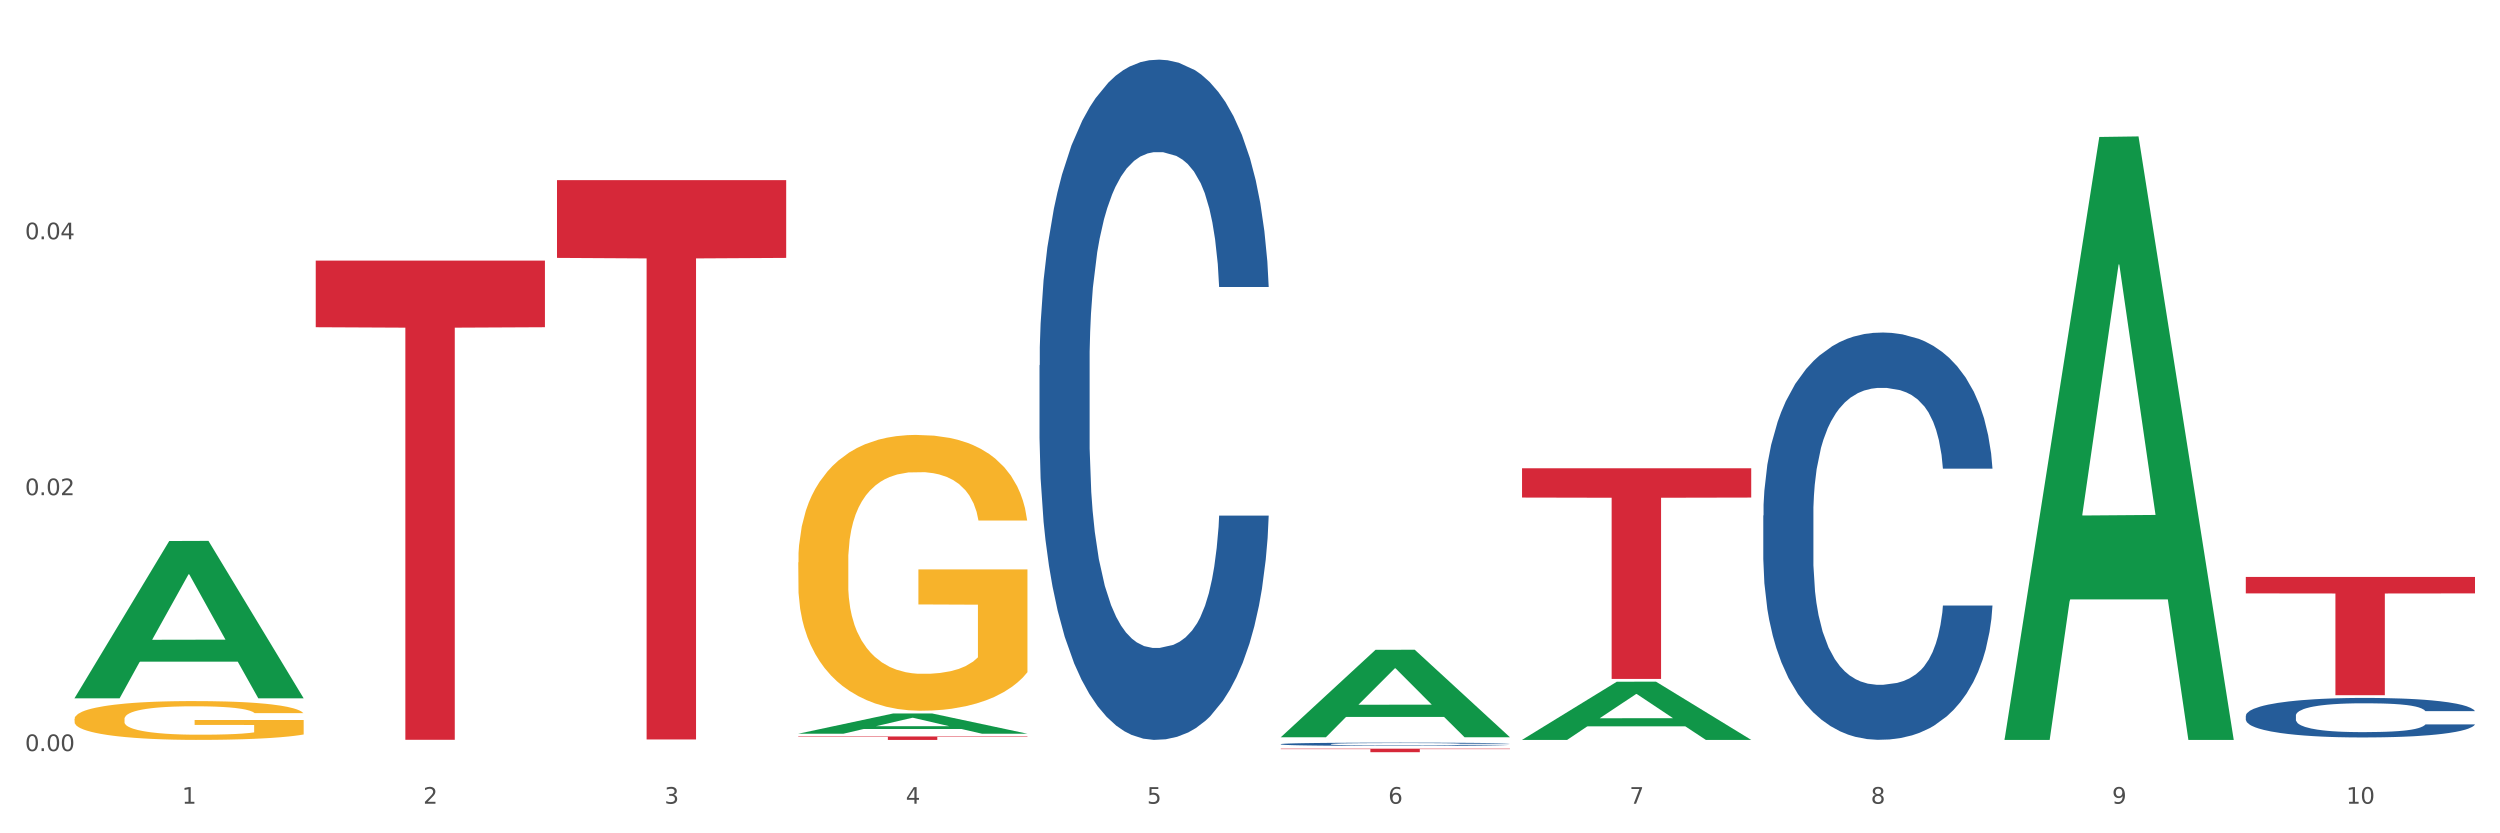 <?xml version="1.0" encoding="utf-8" standalone="no"?>
<!DOCTYPE svg PUBLIC "-//W3C//DTD SVG 1.1//EN"
  "http://www.w3.org/Graphics/SVG/1.1/DTD/svg11.dtd">
<svg xmlns:xlink="http://www.w3.org/1999/xlink" width="1080pt" height="360pt" viewBox="0 0 1080 360" xmlns="http://www.w3.org/2000/svg" version="1.1">
 <rect x="0" y="0" width="1080" height="360" fill="#333333" stroke="none"/>
 <defs>
  <style type="text/css">*{stroke-linejoin: round; stroke-linecap: butt}</style>
 </defs>
 <g id="figure_1">
  <g id="patch_1">
   <path d="M 0 360 
L 1080 360 
L 1080 0 
L 0 0 
z
" style="fill: #ffffff; stroke: #ffffff; stroke-linejoin: miter"/>
  </g>
  <g id="axes_1">
   <g id="matplotlib.axis_1">
    <g id="xtick_1">
     <g id="text_1">
      <!-- 1 -->
      <g style="fill: #4d4d4d" transform="translate(78.627 347.204) scale(0.096 -0.096)">
       <defs>
        <path id="DejaVuSans-31" d="M 794 531 
L 1825 531 
L 1825 4091 
L 703 3866 
L 703 4441 
L 1819 4666 
L 2450 4666 
L 2450 531 
L 3481 531 
L 3481 0 
L 794 0 
L 794 531 
z
" transform="scale(0.016)"/>
       </defs>
       <use xlink:href="#DejaVuSans-31"/>
      </g>
     </g>
    </g>
    <g id="xtick_2">
     <g id="text_2">
      <!-- 2 -->
      <g style="fill: #4d4d4d" transform="translate(182.851 347.204) scale(0.096 -0.096)">
       <defs>
        <path id="DejaVuSans-32" d="M 1228 531 
L 3431 531 
L 3431 0 
L 469 0 
L 469 531 
Q 828 903 1448 1529 
Q 2069 2156 2228 2338 
Q 2531 2678 2651 2914 
Q 2772 3150 2772 3378 
Q 2772 3750 2511 3984 
Q 2250 4219 1831 4219 
Q 1534 4219 1204 4116 
Q 875 4013 500 3803 
L 500 4441 
Q 881 4594 1212 4672 
Q 1544 4750 1819 4750 
Q 2544 4750 2975 4387 
Q 3406 4025 3406 3419 
Q 3406 3131 3298 2873 
Q 3191 2616 2906 2266 
Q 2828 2175 2409 1742 
Q 1991 1309 1228 531 
z
" transform="scale(0.016)"/>
       </defs>
       <use xlink:href="#DejaVuSans-32"/>
      </g>
     </g>
    </g>
    <g id="xtick_3">
     <g id="text_3">
      <!-- 3 -->
      <g style="fill: #4d4d4d" transform="translate(287.074 347.204) scale(0.096 -0.096)">
       <defs>
        <path id="DejaVuSans-33" d="M 2597 2516 
Q 3050 2419 3304 2112 
Q 3559 1806 3559 1356 
Q 3559 666 3084 287 
Q 2609 -91 1734 -91 
Q 1441 -91 1130 -33 
Q 819 25 488 141 
L 488 750 
Q 750 597 1062 519 
Q 1375 441 1716 441 
Q 2309 441 2620 675 
Q 2931 909 2931 1356 
Q 2931 1769 2642 2001 
Q 2353 2234 1838 2234 
L 1294 2234 
L 1294 2753 
L 1863 2753 
Q 2328 2753 2575 2939 
Q 2822 3125 2822 3475 
Q 2822 3834 2567 4026 
Q 2313 4219 1838 4219 
Q 1578 4219 1281 4162 
Q 984 4106 628 3988 
L 628 4550 
Q 988 4650 1302 4700 
Q 1616 4750 1894 4750 
Q 2613 4750 3031 4423 
Q 3450 4097 3450 3541 
Q 3450 3153 3228 2886 
Q 3006 2619 2597 2516 
z
" transform="scale(0.016)"/>
       </defs>
       <use xlink:href="#DejaVuSans-33"/>
      </g>
     </g>
    </g>
    <g id="xtick_4">
     <g id="text_4">
      <!-- 4 -->
      <g style="fill: #4d4d4d" transform="translate(391.298 347.204) scale(0.096 -0.096)">
       <defs>
        <path id="DejaVuSans-34" d="M 2419 4116 
L 825 1625 
L 2419 1625 
L 2419 4116 
z
M 2253 4666 
L 3047 4666 
L 3047 1625 
L 3713 1625 
L 3713 1100 
L 3047 1100 
L 3047 0 
L 2419 0 
L 2419 1100 
L 313 1100 
L 313 1709 
L 2253 4666 
z
" transform="scale(0.016)"/>
       </defs>
       <use xlink:href="#DejaVuSans-34"/>
      </g>
     </g>
    </g>
    <g id="xtick_5">
     <g id="text_5">
      <!-- 5 -->
      <g style="fill: #4d4d4d" transform="translate(495.522 347.204) scale(0.096 -0.096)">
       <defs>
        <path id="DejaVuSans-35" d="M 691 4666 
L 3169 4666 
L 3169 4134 
L 1269 4134 
L 1269 2991 
Q 1406 3038 1543 3061 
Q 1681 3084 1819 3084 
Q 2600 3084 3056 2656 
Q 3513 2228 3513 1497 
Q 3513 744 3044 326 
Q 2575 -91 1722 -91 
Q 1428 -91 1123 -41 
Q 819 9 494 109 
L 494 744 
Q 775 591 1075 516 
Q 1375 441 1709 441 
Q 2250 441 2565 725 
Q 2881 1009 2881 1497 
Q 2881 1984 2565 2268 
Q 2250 2553 1709 2553 
Q 1456 2553 1204 2497 
Q 953 2441 691 2322 
L 691 4666 
z
" transform="scale(0.016)"/>
       </defs>
       <use xlink:href="#DejaVuSans-35"/>
      </g>
     </g>
    </g>
    <g id="xtick_6">
     <g id="text_6">
      <!-- 6 -->
      <g style="fill: #4d4d4d" transform="translate(599.745 347.204) scale(0.096 -0.096)">
       <defs>
        <path id="DejaVuSans-36" d="M 2113 2584 
Q 1688 2584 1439 2293 
Q 1191 2003 1191 1497 
Q 1191 994 1439 701 
Q 1688 409 2113 409 
Q 2538 409 2786 701 
Q 3034 994 3034 1497 
Q 3034 2003 2786 2293 
Q 2538 2584 2113 2584 
z
M 3366 4563 
L 3366 3988 
Q 3128 4100 2886 4159 
Q 2644 4219 2406 4219 
Q 1781 4219 1451 3797 
Q 1122 3375 1075 2522 
Q 1259 2794 1537 2939 
Q 1816 3084 2150 3084 
Q 2853 3084 3261 2657 
Q 3669 2231 3669 1497 
Q 3669 778 3244 343 
Q 2819 -91 2113 -91 
Q 1303 -91 875 529 
Q 447 1150 447 2328 
Q 447 3434 972 4092 
Q 1497 4750 2381 4750 
Q 2619 4750 2861 4703 
Q 3103 4656 3366 4563 
z
" transform="scale(0.016)"/>
       </defs>
       <use xlink:href="#DejaVuSans-36"/>
      </g>
     </g>
    </g>
    <g id="xtick_7">
     <g id="text_7">
      <!-- 7 -->
      <g style="fill: #4d4d4d" transform="translate(703.969 347.204) scale(0.096 -0.096)">
       <defs>
        <path id="DejaVuSans-37" d="M 525 4666 
L 3525 4666 
L 3525 4397 
L 1831 0 
L 1172 0 
L 2766 4134 
L 525 4134 
L 525 4666 
z
" transform="scale(0.016)"/>
       </defs>
       <use xlink:href="#DejaVuSans-37"/>
      </g>
     </g>
    </g>
    <g id="xtick_8">
     <g id="text_8">
      <!-- 8 -->
      <g style="fill: #4d4d4d" transform="translate(808.193 347.204) scale(0.096 -0.096)">
       <defs>
        <path id="DejaVuSans-38" d="M 2034 2216 
Q 1584 2216 1326 1975 
Q 1069 1734 1069 1313 
Q 1069 891 1326 650 
Q 1584 409 2034 409 
Q 2484 409 2743 651 
Q 3003 894 3003 1313 
Q 3003 1734 2745 1975 
Q 2488 2216 2034 2216 
z
M 1403 2484 
Q 997 2584 770 2862 
Q 544 3141 544 3541 
Q 544 4100 942 4425 
Q 1341 4750 2034 4750 
Q 2731 4750 3128 4425 
Q 3525 4100 3525 3541 
Q 3525 3141 3298 2862 
Q 3072 2584 2669 2484 
Q 3125 2378 3379 2068 
Q 3634 1759 3634 1313 
Q 3634 634 3220 271 
Q 2806 -91 2034 -91 
Q 1263 -91 848 271 
Q 434 634 434 1313 
Q 434 1759 690 2068 
Q 947 2378 1403 2484 
z
M 1172 3481 
Q 1172 3119 1398 2916 
Q 1625 2713 2034 2713 
Q 2441 2713 2670 2916 
Q 2900 3119 2900 3481 
Q 2900 3844 2670 4047 
Q 2441 4250 2034 4250 
Q 1625 4250 1398 4047 
Q 1172 3844 1172 3481 
z
" transform="scale(0.016)"/>
       </defs>
       <use xlink:href="#DejaVuSans-38"/>
      </g>
     </g>
    </g>
    <g id="xtick_9">
     <g id="text_9">
      <!-- 9 -->
      <g style="fill: #4d4d4d" transform="translate(912.416 347.204) scale(0.096 -0.096)">
       <defs>
        <path id="DejaVuSans-39" d="M 703 97 
L 703 672 
Q 941 559 1184 500 
Q 1428 441 1663 441 
Q 2288 441 2617 861 
Q 2947 1281 2994 2138 
Q 2813 1869 2534 1725 
Q 2256 1581 1919 1581 
Q 1219 1581 811 2004 
Q 403 2428 403 3163 
Q 403 3881 828 4315 
Q 1253 4750 1959 4750 
Q 2769 4750 3195 4129 
Q 3622 3509 3622 2328 
Q 3622 1225 3098 567 
Q 2575 -91 1691 -91 
Q 1453 -91 1209 -44 
Q 966 3 703 97 
z
M 1959 2075 
Q 2384 2075 2632 2365 
Q 2881 2656 2881 3163 
Q 2881 3666 2632 3958 
Q 2384 4250 1959 4250 
Q 1534 4250 1286 3958 
Q 1038 3666 1038 3163 
Q 1038 2656 1286 2365 
Q 1534 2075 1959 2075 
z
" transform="scale(0.016)"/>
       </defs>
       <use xlink:href="#DejaVuSans-39"/>
      </g>
     </g>
    </g>
    <g id="xtick_10">
     <g id="text_10">
      <!-- 10 -->
      <g style="fill: #4d4d4d" transform="translate(1013.586 347.204) scale(0.096 -0.096)">
       <defs>
        <path id="DejaVuSans-30" d="M 2034 4250 
Q 1547 4250 1301 3770 
Q 1056 3291 1056 2328 
Q 1056 1369 1301 889 
Q 1547 409 2034 409 
Q 2525 409 2770 889 
Q 3016 1369 3016 2328 
Q 3016 3291 2770 3770 
Q 2525 4250 2034 4250 
z
M 2034 4750 
Q 2819 4750 3233 4129 
Q 3647 3509 3647 2328 
Q 3647 1150 3233 529 
Q 2819 -91 2034 -91 
Q 1250 -91 836 529 
Q 422 1150 422 2328 
Q 422 3509 836 4129 
Q 1250 4750 2034 4750 
z
" transform="scale(0.016)"/>
       </defs>
       <use xlink:href="#DejaVuSans-31"/>
       <use xlink:href="#DejaVuSans-30" transform="translate(63.623 0)"/>
      </g>
     </g>
    </g>
    <g id="xtick_11"/>
    <g id="xtick_12"/>
    <g id="xtick_13"/>
    <g id="xtick_14"/>
    <g id="xtick_15"/>
    <g id="xtick_16"/>
    <g id="xtick_17"/>
    <g id="xtick_18"/>
    <g id="xtick_19"/>
   </g>
   <g id="matplotlib.axis_2">
    <g id="ytick_1">
     <g id="text_11">
      <!-- 0.00 -->
      <g style="fill: #4d4d4d" transform="translate(10.8 324.465) scale(0.096 -0.096)">
       <defs>
        <path id="DejaVuSans-2e" d="M 684 794 
L 1344 794 
L 1344 0 
L 684 0 
L 684 794 
z
" transform="scale(0.016)"/>
       </defs>
       <use xlink:href="#DejaVuSans-30"/>
       <use xlink:href="#DejaVuSans-2e" transform="translate(63.623 0)"/>
       <use xlink:href="#DejaVuSans-30" transform="translate(95.41 0)"/>
       <use xlink:href="#DejaVuSans-30" transform="translate(159.033 0)"/>
      </g>
     </g>
    </g>
    <g id="ytick_2">
     <g id="text_12">
      <!-- 0.02 -->
      <g style="fill: #4d4d4d" transform="translate(10.8 213.916) scale(0.096 -0.096)">
       <use xlink:href="#DejaVuSans-30"/>
       <use xlink:href="#DejaVuSans-2e" transform="translate(63.623 0)"/>
       <use xlink:href="#DejaVuSans-30" transform="translate(95.41 0)"/>
       <use xlink:href="#DejaVuSans-32" transform="translate(159.033 0)"/>
      </g>
     </g>
    </g>
    <g id="ytick_3">
     <g id="text_13">
      <!-- 0.04 -->
      <g style="fill: #4d4d4d" transform="translate(10.8 103.367) scale(0.096 -0.096)">
       <use xlink:href="#DejaVuSans-30"/>
       <use xlink:href="#DejaVuSans-2e" transform="translate(63.623 0)"/>
       <use xlink:href="#DejaVuSans-30" transform="translate(95.41 0)"/>
       <use xlink:href="#DejaVuSans-34" transform="translate(159.033 0)"/>
      </g>
     </g>
    </g>
    <g id="ytick_4"/>
    <g id="ytick_5"/>
    <g id="ytick_6"/>
   </g>
   <g id="PolyCollection_1">
    <path d="M 32.175 301.556 
L 32.277 301.492 
L 73.107 233.718 
L 90.051 233.654 
L 131.187 301.683 
L 111.589 301.683 
L 102.709 285.842 
L 60.552 285.842 
L 60.246 286.097 
L 51.671 301.683 
L 32.175 301.683 
L 32.175 301.556 
L 65.86 276.388 
L 97.401 276.324 
L 81.783 248.154 
L 81.579 248.026 
L 81.375 248.218 
L 65.758 276.324 
L 65.86 276.388 
L 32.175 301.556 
z
" clip-path="url(#pe9be176956)" style="fill: #109648"/>
    <path d="M 970.188 249.248 
L 1069.2 249.248 
L 1069.2 256.345 
L 1030.252 256.393 
L 1030.252 300.322 
L 1008.901 300.322 
L 1008.901 256.393 
L 970.188 256.345 
L 970.188 249.296 
L 970.188 249.248 
z
" clip-path="url(#pe9be176956)" style="fill: #d62839"/>
    <path d="M 657.517 202.298 
L 756.529 202.298 
L 756.529 214.945 
L 717.581 215.03 
L 717.581 293.302 
L 696.23 293.302 
L 696.23 215.03 
L 657.517 214.945 
L 657.517 202.384 
L 657.517 202.298 
z
" clip-path="url(#pe9be176956)" style="fill: #d62839"/>
    <path d="M 553.293 323.418 
L 652.306 323.418 
L 652.306 323.63 
L 613.358 323.632 
L 613.358 324.95 
L 592.006 324.95 
L 592.006 323.632 
L 553.293 323.63 
L 553.293 323.419 
L 553.293 323.418 
z
" clip-path="url(#pe9be176956)" style="fill: #d62839"/>
    <path d="M 449.069 157.803 
L 449.187 157.535 
L 449.187 150.02 
L 449.538 139.822 
L 450.825 121.035 
L 452.464 106.811 
L 455.272 90.171 
L 456.794 83.193 
L 458.783 75.41 
L 462.88 62.796 
L 467.561 52.061 
L 470.838 46.157 
L 473.296 42.399 
L 478.797 35.69 
L 481.957 32.737 
L 485.234 30.322 
L 488.042 28.712 
L 492.724 26.833 
L 496.469 26.028 
L 500.799 25.759 
L 504.427 26.028 
L 509.226 27.101 
L 516.248 30.322 
L 518.94 32.201 
L 522.568 35.421 
L 526.313 39.715 
L 529.356 44.009 
L 532.867 50.182 
L 536.495 58.234 
L 540.006 68.432 
L 542.464 77.826 
L 544.454 87.756 
L 546.209 99.833 
L 547.497 112.984 
L 548.082 123.987 
L 526.664 123.987 
L 526.079 114.057 
L 524.909 103.322 
L 523.738 96.075 
L 522.451 90.171 
L 520.461 83.462 
L 518.706 79.167 
L 515.78 74.068 
L 513.088 70.848 
L 510.864 68.969 
L 508.173 67.359 
L 502.438 65.748 
L 498.342 65.748 
L 495.767 66.285 
L 492.607 67.627 
L 489.915 69.506 
L 486.755 72.726 
L 484.297 76.215 
L 481.84 80.778 
L 480.435 83.998 
L 478.328 89.903 
L 476.924 94.734 
L 475.051 103.053 
L 473.998 108.958 
L 472.126 124.256 
L 471.306 135.528 
L 470.955 143.311 
L 470.721 151.899 
L 470.721 193.766 
L 471.423 212.553 
L 472.009 220.605 
L 472.945 229.73 
L 474.7 241.538 
L 477.275 253.079 
L 479.967 261.399 
L 482.191 266.498 
L 484.297 270.255 
L 486.404 273.207 
L 488.979 275.891 
L 491.085 277.501 
L 494.245 279.112 
L 497.991 279.917 
L 500.916 279.917 
L 506.885 278.575 
L 509.577 277.233 
L 512.152 275.354 
L 514.961 272.402 
L 517.184 269.182 
L 518.472 266.766 
L 520.578 261.667 
L 522.217 256.299 
L 523.621 250.127 
L 524.558 244.759 
L 525.611 236.707 
L 526.43 227.582 
L 526.664 222.752 
L 548.082 222.752 
L 547.614 232.413 
L 546.795 241.807 
L 545.156 254.421 
L 543.869 261.667 
L 541.879 270.524 
L 539.772 278.038 
L 536.846 286.358 
L 534.155 292.531 
L 531.346 297.898 
L 528.303 302.729 
L 522.802 309.439 
L 520.813 311.318 
L 516.599 314.538 
L 513.322 316.417 
L 508.524 318.295 
L 503.608 319.369 
L 498.459 319.637 
L 493.894 319.101 
L 488.862 317.49 
L 485.702 315.88 
L 482.191 313.465 
L 478.094 309.707 
L 474.232 305.145 
L 470.604 299.777 
L 467.21 293.604 
L 464.05 286.626 
L 459.954 275.086 
L 456.911 263.814 
L 454.687 253.347 
L 453.166 244.491 
L 451.644 233.218 
L 450.825 225.435 
L 449.538 206.649 
L 449.069 189.204 
L 449.069 157.803 
z
" clip-path="url(#pe9be176956)" style="fill: #255c99"/>
    <path d="M 553.293 321.456 
L 553.41 321.454 
L 553.41 321.418 
L 553.761 321.369 
L 555.049 321.278 
L 556.687 321.209 
L 559.496 321.129 
L 561.017 321.095 
L 563.007 321.057 
L 567.103 320.997 
L 571.785 320.945 
L 575.062 320.916 
L 577.52 320.898 
L 583.02 320.866 
L 586.18 320.851 
L 589.457 320.84 
L 592.266 320.832 
L 596.948 320.823 
L 600.693 320.819 
L 605.023 320.818 
L 608.651 320.819 
L 613.45 320.824 
L 620.472 320.84 
L 623.164 320.849 
L 626.792 320.864 
L 630.537 320.885 
L 633.58 320.906 
L 637.091 320.936 
L 640.719 320.974 
L 644.23 321.024 
L 646.688 321.069 
L 648.677 321.117 
L 650.433 321.175 
L 651.72 321.239 
L 652.306 321.292 
L 630.888 321.292 
L 630.303 321.244 
L 629.132 321.192 
L 627.962 321.157 
L 626.675 321.129 
L 624.685 321.096 
L 622.929 321.076 
L 620.004 321.051 
L 617.312 321.035 
L 615.088 321.026 
L 612.396 321.019 
L 606.661 321.011 
L 602.565 321.011 
L 599.99 321.013 
L 596.83 321.02 
L 594.139 321.029 
L 590.979 321.045 
L 588.521 321.061 
L 586.063 321.083 
L 584.659 321.099 
L 582.552 321.127 
L 581.148 321.151 
L 579.275 321.191 
L 578.222 321.22 
L 576.349 321.293 
L 575.53 321.348 
L 575.179 321.386 
L 574.945 321.427 
L 574.945 321.629 
L 575.647 321.72 
L 576.232 321.759 
L 577.168 321.803 
L 578.924 321.86 
L 581.499 321.916 
L 584.191 321.956 
L 586.414 321.981 
L 588.521 321.999 
L 590.628 322.013 
L 593.202 322.026 
L 595.309 322.034 
L 598.469 322.042 
L 602.214 322.045 
L 605.14 322.045 
L 611.109 322.039 
L 613.801 322.033 
L 616.375 322.023 
L 619.184 322.009 
L 621.408 321.994 
L 622.695 321.982 
L 624.802 321.957 
L 626.441 321.931 
L 627.845 321.902 
L 628.781 321.876 
L 629.835 321.837 
L 630.654 321.793 
L 630.888 321.769 
L 652.306 321.769 
L 651.837 321.816 
L 651.018 321.861 
L 649.38 321.922 
L 648.092 321.957 
L 646.103 322 
L 643.996 322.036 
L 641.07 322.077 
L 638.378 322.106 
L 635.569 322.132 
L 632.526 322.156 
L 627.026 322.188 
L 625.036 322.197 
L 620.823 322.213 
L 617.546 322.222 
L 612.747 322.231 
L 607.832 322.236 
L 602.682 322.237 
L 598.118 322.235 
L 593.085 322.227 
L 589.925 322.219 
L 586.414 322.208 
L 582.318 322.189 
L 578.456 322.167 
L 574.828 322.141 
L 571.434 322.112 
L 568.274 322.078 
L 564.177 322.022 
L 561.135 321.968 
L 558.911 321.917 
L 557.389 321.874 
L 555.868 321.82 
L 555.049 321.782 
L 553.761 321.692 
L 553.293 321.607 
L 553.293 321.456 
z
" clip-path="url(#pe9be176956)" style="fill: #255c99"/>
    <path d="M 761.74 222.708 
L 761.857 222.547 
L 761.857 218.048 
L 762.208 211.941 
L 763.496 200.693 
L 765.134 192.176 
L 767.943 182.213 
L 769.465 178.035 
L 771.454 173.375 
L 775.551 165.823 
L 780.232 159.395 
L 783.509 155.86 
L 785.967 153.61 
L 791.467 149.593 
L 794.627 147.825 
L 797.904 146.379 
L 800.713 145.415 
L 805.395 144.29 
L 809.14 143.808 
L 813.47 143.647 
L 817.098 143.808 
L 821.897 144.45 
L 828.919 146.379 
L 831.611 147.504 
L 835.239 149.432 
L 838.984 152.003 
L 842.027 154.574 
L 845.538 158.27 
L 849.166 163.091 
L 852.677 169.197 
L 855.135 174.821 
L 857.125 180.767 
L 858.88 187.998 
L 860.168 195.872 
L 860.753 202.461 
L 839.335 202.461 
L 838.75 196.515 
L 837.58 190.087 
L 836.409 185.748 
L 835.122 182.213 
L 833.132 178.196 
L 831.377 175.625 
L 828.451 172.572 
L 825.759 170.643 
L 823.535 169.518 
L 820.843 168.554 
L 815.109 167.59 
L 811.012 167.59 
L 808.438 167.912 
L 805.278 168.715 
L 802.586 169.84 
L 799.426 171.768 
L 796.968 173.857 
L 794.51 176.589 
L 793.106 178.517 
L 790.999 182.053 
L 789.595 184.945 
L 787.722 189.926 
L 786.669 193.462 
L 784.796 202.621 
L 783.977 209.37 
L 783.626 214.03 
L 783.392 219.173 
L 783.392 244.241 
L 784.094 255.489 
L 784.679 260.31 
L 785.616 265.774 
L 787.371 272.844 
L 789.946 279.754 
L 792.638 284.735 
L 794.862 287.788 
L 796.968 290.038 
L 799.075 291.806 
L 801.65 293.413 
L 803.756 294.377 
L 806.916 295.341 
L 810.661 295.823 
L 813.587 295.823 
L 819.556 295.02 
L 822.248 294.216 
L 824.823 293.091 
L 827.632 291.324 
L 829.855 289.395 
L 831.143 287.949 
L 833.249 284.896 
L 834.888 281.682 
L 836.292 277.986 
L 837.229 274.772 
L 838.282 269.952 
L 839.101 264.488 
L 839.335 261.595 
L 860.753 261.595 
L 860.285 267.38 
L 859.465 273.005 
L 857.827 280.557 
L 856.539 284.896 
L 854.55 290.199 
L 852.443 294.698 
L 849.517 299.68 
L 846.825 303.376 
L 844.017 306.59 
L 840.974 309.482 
L 835.473 313.499 
L 833.483 314.624 
L 829.27 316.552 
L 825.993 317.677 
L 821.195 318.802 
L 816.279 319.445 
L 811.13 319.606 
L 806.565 319.284 
L 801.533 318.32 
L 798.373 317.356 
L 794.862 315.91 
L 790.765 313.66 
L 786.903 310.928 
L 783.275 307.714 
L 779.881 304.018 
L 776.721 299.84 
L 772.625 292.931 
L 769.582 286.182 
L 767.358 279.914 
L 765.837 274.612 
L 764.315 267.863 
L 763.496 263.202 
L 762.208 251.954 
L 761.74 241.509 
L 761.74 222.708 
z
" clip-path="url(#pe9be176956)" style="fill: #255c99"/>
    <path d="M 970.188 309.176 
L 970.305 309.16 
L 970.305 308.724 
L 970.656 308.131 
L 971.943 307.039 
L 973.582 306.212 
L 976.39 305.245 
L 977.912 304.84 
L 979.902 304.387 
L 983.998 303.654 
L 988.679 303.03 
L 991.956 302.687 
L 994.414 302.469 
L 999.915 302.079 
L 1003.075 301.907 
L 1006.352 301.767 
L 1009.161 301.673 
L 1013.842 301.564 
L 1017.587 301.517 
L 1021.917 301.502 
L 1025.546 301.517 
L 1030.344 301.58 
L 1037.366 301.767 
L 1040.058 301.876 
L 1043.686 302.063 
L 1047.431 302.313 
L 1050.474 302.562 
L 1053.985 302.921 
L 1057.613 303.389 
L 1061.125 303.982 
L 1063.582 304.528 
L 1065.572 305.105 
L 1067.327 305.807 
L 1068.615 306.571 
L 1069.2 307.211 
L 1047.782 307.211 
L 1047.197 306.633 
L 1046.027 306.01 
L 1044.857 305.588 
L 1043.569 305.245 
L 1041.58 304.855 
L 1039.824 304.606 
L 1036.898 304.309 
L 1034.206 304.122 
L 1031.983 304.013 
L 1029.291 303.919 
L 1023.556 303.826 
L 1019.46 303.826 
L 1016.885 303.857 
L 1013.725 303.935 
L 1011.033 304.044 
L 1007.873 304.231 
L 1005.415 304.434 
L 1002.958 304.699 
L 1001.553 304.887 
L 999.447 305.23 
L 998.042 305.51 
L 996.17 305.994 
L 995.116 306.337 
L 993.244 307.226 
L 992.424 307.881 
L 992.073 308.334 
L 991.839 308.833 
L 991.839 311.266 
L 992.541 312.358 
L 993.127 312.826 
L 994.063 313.356 
L 995.818 314.042 
L 998.393 314.713 
L 1001.085 315.197 
L 1003.309 315.493 
L 1005.415 315.711 
L 1007.522 315.883 
L 1010.097 316.039 
L 1012.203 316.132 
L 1015.363 316.226 
L 1019.109 316.273 
L 1022.035 316.273 
L 1028.003 316.195 
L 1030.695 316.117 
L 1033.27 316.008 
L 1036.079 315.836 
L 1038.303 315.649 
L 1039.59 315.509 
L 1041.697 315.212 
L 1043.335 314.9 
L 1044.739 314.541 
L 1045.676 314.23 
L 1046.729 313.762 
L 1047.548 313.231 
L 1047.782 312.951 
L 1069.2 312.951 
L 1068.732 313.512 
L 1067.913 314.058 
L 1066.274 314.791 
L 1064.987 315.212 
L 1062.997 315.727 
L 1060.89 316.164 
L 1057.965 316.647 
L 1055.273 317.006 
L 1052.464 317.318 
L 1049.421 317.599 
L 1043.92 317.989 
L 1041.931 318.098 
L 1037.717 318.285 
L 1034.44 318.394 
L 1029.642 318.503 
L 1024.726 318.566 
L 1019.577 318.581 
L 1015.012 318.55 
L 1009.98 318.457 
L 1006.82 318.363 
L 1003.309 318.223 
L 999.212 318.004 
L 995.35 317.739 
L 991.722 317.427 
L 988.328 317.068 
L 985.168 316.663 
L 981.072 315.992 
L 978.029 315.337 
L 975.805 314.729 
L 974.284 314.214 
L 972.762 313.559 
L 971.943 313.107 
L 970.656 312.015 
L 970.188 311.001 
L 970.188 309.176 
z
" clip-path="url(#pe9be176956)" style="fill: #255c99"/>
    <path d="M 344.846 318.155 
L 443.858 318.155 
L 443.858 318.361 
L 404.91 318.362 
L 404.91 319.637 
L 383.559 319.637 
L 383.559 318.362 
L 344.846 318.361 
L 344.846 318.156 
L 344.846 318.155 
z
" clip-path="url(#pe9be176956)" style="fill: #d62839"/>
    <path d="M 240.622 77.829 
L 339.635 77.829 
L 339.635 111.408 
L 300.687 111.635 
L 300.687 319.461 
L 279.336 319.461 
L 279.336 111.635 
L 240.622 111.408 
L 240.622 78.056 
L 240.622 77.829 
z
" clip-path="url(#pe9be176956)" style="fill: #d62839"/>
    <path d="M 136.399 112.591 
L 235.411 112.591 
L 235.411 141.358 
L 196.463 141.553 
L 196.463 319.601 
L 175.112 319.601 
L 175.112 141.553 
L 136.399 141.358 
L 136.399 112.785 
L 136.399 112.591 
z
" clip-path="url(#pe9be176956)" style="fill: #d62839"/>
    <path d="M 344.846 242.943 
L 344.963 242.834 
L 344.963 238.916 
L 345.197 235.543 
L 346.366 227.381 
L 348.119 220.633 
L 349.405 217.042 
L 350.691 214.104 
L 352.21 211.165 
L 354.081 208.118 
L 357.471 203.656 
L 359.575 201.371 
L 362.147 198.977 
L 366.823 195.494 
L 370.213 193.535 
L 373.72 191.903 
L 379.448 189.944 
L 383.188 189.073 
L 387.163 188.42 
L 391.956 187.985 
L 395.579 187.876 
L 403.529 188.203 
L 410.309 189.182 
L 413.582 189.944 
L 417.79 191.25 
L 420.011 192.12 
L 423.635 193.862 
L 427.376 196.147 
L 429.947 198.106 
L 433.805 201.806 
L 436.728 205.506 
L 439.416 210.077 
L 440.819 213.233 
L 441.871 216.171 
L 442.806 219.545 
L 443.741 224.878 
L 422.7 224.878 
L 421.882 221.069 
L 420.596 217.477 
L 418.725 213.995 
L 417.089 211.818 
L 414.283 209.098 
L 411.711 207.356 
L 409.023 206.05 
L 405.75 204.962 
L 403.178 204.418 
L 399.554 203.983 
L 392.423 204.091 
L 387.63 204.962 
L 384.357 206.05 
L 382.253 207.03 
L 380.383 208.118 
L 378.279 209.642 
L 375.824 211.927 
L 374.07 213.995 
L 372.317 216.607 
L 370.914 219.218 
L 369.628 222.266 
L 368.576 225.53 
L 367.758 228.904 
L 367.056 233.04 
L 366.472 239.896 
L 366.472 254.805 
L 366.706 258.179 
L 367.29 262.641 
L 367.992 266.014 
L 369.161 270.041 
L 370.213 272.762 
L 372.2 276.679 
L 374.421 279.944 
L 376.174 282.012 
L 377.928 283.753 
L 380.967 286.147 
L 384.357 288.106 
L 387.28 289.303 
L 391.254 290.392 
L 393.943 290.827 
L 396.281 291.045 
L 402.009 291.045 
L 406.1 290.718 
L 410.659 289.956 
L 414.166 288.977 
L 417.089 287.78 
L 420.362 285.821 
L 422.466 283.971 
L 422.466 261.226 
L 396.748 261.117 
L 396.748 245.99 
L 443.858 245.99 
L 443.858 290.392 
L 441.871 292.677 
L 439.65 294.745 
L 437.312 296.595 
L 433.805 298.88 
L 429.597 301.057 
L 425.856 302.58 
L 421.882 303.886 
L 417.206 305.083 
L 411.127 306.172 
L 407.386 306.607 
L 402.71 306.934 
L 397.216 307.042 
L 392.423 306.825 
L 387.747 306.281 
L 382.838 305.301 
L 378.045 303.886 
L 374.421 302.472 
L 370.797 300.73 
L 366.94 298.445 
L 363.9 296.268 
L 361.562 294.31 
L 358.99 291.806 
L 356.185 288.542 
L 354.081 285.603 
L 352.21 282.556 
L 350.223 278.638 
L 348.82 275.265 
L 347.418 271.02 
L 346.599 267.864 
L 345.664 262.967 
L 344.963 256.111 
L 344.846 242.943 
z
" clip-path="url(#pe9be176956)" style="fill: #f7b32b"/>
    <path d="M 32.175 310.615 
L 32.292 310.599 
L 32.292 310.048 
L 32.526 309.573 
L 33.695 308.424 
L 35.448 307.474 
L 36.734 306.969 
L 38.02 306.555 
L 39.54 306.142 
L 41.41 305.713 
L 44.8 305.085 
L 46.904 304.763 
L 49.476 304.426 
L 54.152 303.936 
L 57.542 303.66 
L 61.049 303.43 
L 66.777 303.155 
L 70.517 303.032 
L 74.492 302.94 
L 79.285 302.879 
L 82.909 302.864 
L 90.858 302.91 
L 97.638 303.047 
L 100.911 303.155 
L 105.119 303.338 
L 107.34 303.461 
L 110.964 303.706 
L 114.705 304.028 
L 117.277 304.304 
L 121.134 304.824 
L 124.057 305.345 
L 126.745 305.989 
L 128.148 306.433 
L 129.2 306.846 
L 130.135 307.321 
L 131.071 308.072 
L 110.029 308.072 
L 109.211 307.536 
L 107.925 307.03 
L 106.054 306.54 
L 104.418 306.234 
L 101.612 305.851 
L 99.041 305.606 
L 96.352 305.422 
L 93.079 305.269 
L 90.507 305.192 
L 86.883 305.131 
L 79.752 305.146 
L 74.96 305.269 
L 71.686 305.422 
L 69.582 305.56 
L 67.712 305.713 
L 65.608 305.927 
L 63.153 306.249 
L 61.399 306.54 
L 59.646 306.908 
L 58.243 307.275 
L 56.957 307.704 
L 55.905 308.164 
L 55.087 308.639 
L 54.386 309.221 
L 53.801 310.186 
L 53.801 312.284 
L 54.035 312.759 
L 54.619 313.387 
L 55.321 313.862 
L 56.49 314.429 
L 57.542 314.812 
L 59.529 315.363 
L 61.75 315.823 
L 63.504 316.114 
L 65.257 316.359 
L 68.296 316.696 
L 71.686 316.972 
L 74.609 317.14 
L 78.583 317.294 
L 81.272 317.355 
L 83.61 317.386 
L 89.338 317.386 
L 93.429 317.34 
L 97.988 317.232 
L 101.495 317.094 
L 104.418 316.926 
L 107.691 316.65 
L 109.795 316.39 
L 109.795 313.188 
L 84.078 313.173 
L 84.078 311.044 
L 131.187 311.044 
L 131.187 317.294 
L 129.2 317.615 
L 126.979 317.906 
L 124.641 318.167 
L 121.134 318.488 
L 116.926 318.795 
L 113.185 319.009 
L 109.211 319.193 
L 104.535 319.362 
L 98.456 319.515 
L 94.715 319.576 
L 90.039 319.622 
L 84.545 319.637 
L 79.752 319.607 
L 75.076 319.53 
L 70.167 319.392 
L 65.374 319.193 
L 61.75 318.994 
L 58.126 318.749 
L 54.269 318.427 
L 51.229 318.121 
L 48.891 317.845 
L 46.32 317.493 
L 43.514 317.033 
L 41.41 316.62 
L 39.54 316.191 
L 37.552 315.639 
L 36.15 315.164 
L 34.747 314.567 
L 33.928 314.123 
L 32.993 313.433 
L 32.292 312.468 
L 32.175 310.615 
z
" clip-path="url(#pe9be176956)" style="fill: #f7b32b"/>
    <path d="M 865.964 319.148 
L 866.066 318.903 
L 906.896 59.17 
L 923.84 58.925 
L 964.976 319.637 
L 945.378 319.637 
L 936.498 258.927 
L 894.341 258.927 
L 894.034 259.906 
L 885.46 319.637 
L 865.964 319.637 
L 865.964 319.148 
L 899.649 222.697 
L 931.19 222.452 
L 915.572 114.495 
L 915.368 114.005 
L 915.164 114.74 
L 899.547 222.452 
L 899.649 222.697 
L 865.964 319.148 
z
" clip-path="url(#pe9be176956)" style="fill: #109648"/>
    <path d="M 657.517 319.59 
L 657.619 319.567 
L 698.449 294.505 
L 715.393 294.482 
L 756.529 319.637 
L 736.931 319.637 
L 728.05 313.78 
L 685.893 313.78 
L 685.587 313.874 
L 677.013 319.637 
L 657.517 319.637 
L 657.517 319.59 
L 691.201 310.284 
L 722.742 310.26 
L 707.125 299.844 
L 706.921 299.796 
L 706.717 299.867 
L 691.099 310.26 
L 691.201 310.284 
L 657.517 319.59 
z
" clip-path="url(#pe9be176956)" style="fill: #109648"/>
    <path d="M 553.293 318.437 
L 553.395 318.402 
L 594.225 280.722 
L 611.169 280.687 
L 652.306 318.508 
L 632.707 318.508 
L 623.827 309.701 
L 581.67 309.701 
L 581.364 309.843 
L 572.789 318.508 
L 553.293 318.508 
L 553.293 318.437 
L 586.978 304.445 
L 618.519 304.41 
L 602.901 288.748 
L 602.697 288.677 
L 602.493 288.784 
L 586.876 304.41 
L 586.978 304.445 
L 553.293 318.437 
z
" clip-path="url(#pe9be176956)" style="fill: #109648"/>
    <path d="M 344.846 316.958 
L 344.948 316.95 
L 385.778 308.231 
L 402.722 308.223 
L 443.858 316.975 
L 424.26 316.975 
L 415.379 314.937 
L 373.223 314.937 
L 372.916 314.969 
L 364.342 316.975 
L 344.846 316.975 
L 344.846 316.958 
L 378.53 313.72 
L 410.072 313.712 
L 394.454 310.088 
L 394.25 310.072 
L 394.046 310.096 
L 378.428 313.712 
L 378.53 313.72 
L 344.846 316.958 
z
" clip-path="url(#pe9be176956)" style="fill: #109648"/>
   </g>
  </g>
 </g>
 <defs>
  <clipPath id="pe9be176956">
   <rect x="32.175" y="10.8" width="1037.025" height="329.109"/>
  </clipPath>
 </defs>
</svg>
